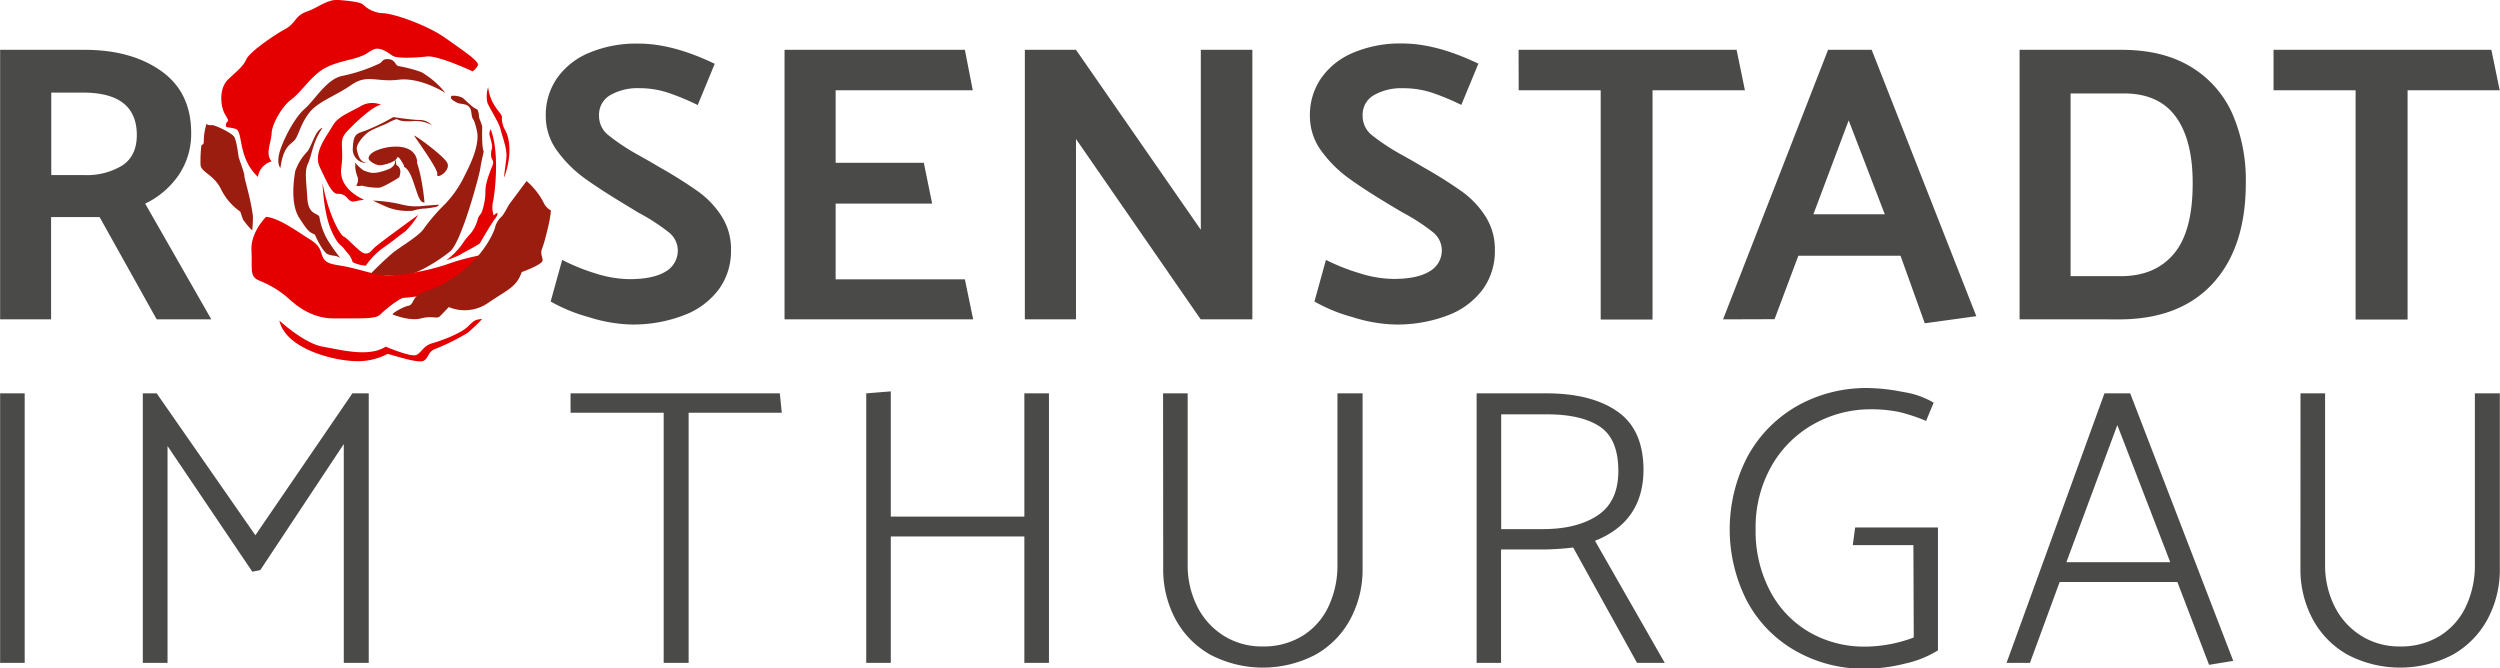 <svg xmlns="http://www.w3.org/2000/svg" viewBox="0 0 566.93 151.59" height="77" width="288"><g data-name="Ebene 2"><path d="M102.4 21.74a4.52 4.52 0 0 1 2.52.46c.75.62 2.24 2.26 3.34 2.64a4.38 4.38 0 0 1 .34 1.44c0 .82.78 1.85.74 2.77s-.1 4.42.34 5.34c0 0-.61 2.52-.77 3.8s-4.22 16.63-6.84 18.81-7.65 5.2-9.87 5.36-6.17 0-8.42 0a74.28 74.28 0 0 1 5.41-5.13c1.82-1.41 6-3.83 7-5.51a44.1 44.1 0 0 1 4.81-5.54 25.17 25.17 0 0 0 4-5.63c.75-1.63 4-7.21 3.12-10.95s-.95-1.74-1.25-4.09-2.25-1.68-3.28-2.24-1.66-.95-1.2-1.53" style="fill:#9b1d10"/><path d="M0 72.43V11.3h19.15q10.61 0 17.39 4.81t6.79 14a16.63 16.63 0 0 1-2.83 9.59 19.32 19.32 0 0 1-7.6 6.48l15 26.25H35.51l-12.95-23.2h-11v23.2Zm31-41.8Q31 21 18.79 21H11.6v18.7H19a15.49 15.49 0 0 0 8.76-2.2Q31 35.3 31 30.63Zm111.93 42.96a34.29 34.29 0 0 1-9.4-1.66 37 37 0 0 1-8.67-3.55l2.61-9.44A45.32 45.32 0 0 0 135 62a26.35 26.35 0 0 0 7.73 1.31q5.38 0 8.18-1.71a5.48 5.48 0 0 0 2.78-4.95 5.31 5.31 0 0 0-2.2-4.09 45.4 45.4 0 0 0-6.78-4.36L142 46.54q-6-3.6-9.58-6.21a27.85 27.85 0 0 1-6.11-6.15 13.27 13.27 0 0 1-2.56-8 14.66 14.66 0 0 1 2.52-8.4 16.65 16.65 0 0 1 7.26-5.78 27.48 27.48 0 0 1 11.29-2.11q7.73 0 17.25 4.58l-3.86 9.35a55.15 55.15 0 0 0-6.7-2.78A20.75 20.75 0 0 0 145 20a12.46 12.46 0 0 0-6.61 1.57 5.09 5.09 0 0 0-2.56 4.63 5.53 5.53 0 0 0 2 4.36 47.68 47.68 0 0 0 6.63 4.44l2.87 1.62 2.61 1.53a98.9 98.9 0 0 1 8.45 5.34 20.71 20.71 0 0 1 5.26 5.58 13.87 13.87 0 0 1 2.11 7.68 14.75 14.75 0 0 1-2.65 8.72 17.5 17.5 0 0 1-7.82 5.94 32 32 0 0 1-12.36 2.18Zm75.87-10.24 1.88 9.08H177.9V11.3h40.9l1.79 9.17h-31.1v16.45h20l1.89 9.26h-21.89v17.17ZM244 31.52v40.91h-11.6V11.3H244l28.31 40.81V11.3H284v61.13h-11.72Zm72.15 42.07a34.17 34.17 0 0 1-9.39-1.66 36.89 36.89 0 0 1-8.68-3.55l2.61-9.44a45.32 45.32 0 0 0 7.55 3 26.41 26.41 0 0 0 7.76 1.32c3.6 0 6.32-.57 8.18-1.71a5.47 5.47 0 0 0 2.79-4.95 5.32 5.32 0 0 0-2.21-4.09 44.88 44.88 0 0 0-6.76-4.36l-2.7-1.61c-4-2.4-7.21-4.47-9.57-6.21a27.68 27.68 0 0 1-6.12-6.15 13.33 13.33 0 0 1-2.56-8 14.66 14.66 0 0 1 2.52-8.4 16.68 16.68 0 0 1 7.19-5.78A27.4 27.4 0 0 1 318 9.86q7.72 0 17.26 4.58l-3.87 9.35a55.15 55.15 0 0 0-6.7-2.78 20.66 20.66 0 0 0-6.51-1 12.46 12.46 0 0 0-6.61 1.57 5.09 5.09 0 0 0-2.56 4.63 5.53 5.53 0 0 0 2 4.36 47.68 47.68 0 0 0 6.67 4.43l2.88 1.62 2.6 1.53a97.33 97.33 0 0 1 8.45 5.34 20.71 20.71 0 0 1 5.26 5.58 13.87 13.87 0 0 1 2.13 7.71 14.75 14.75 0 0 1-2.65 8.72 17.44 17.44 0 0 1-7.82 5.94 32 32 0 0 1-12.38 2.15Zm28.23-62.29h49.44l1.89 9.17h-20.95v52H363v-52h-18.6Zm46.37 61.13 23.82-61.13h9.89l23.73 60.41-11.69 1.61L431 58h-23.17l-5.4 14.39Zm20.49-23.83h16.19l-8.19-21.3Zm98.07-7.1q0 14.47-7.33 22.61t-20.81 8.32H458V11.3h23.19q9.25 0 15.6 3.82a23.55 23.55 0 0 1 9.44 10.61 37.7 37.7 0 0 1 3.08 15.77Zm-12.05 0q0-9.8-3.86-15.06t-11.78-5.25h-12.05v41.44H481q7.72 0 12-5.08t4.26-16.05Zm18.34-30.2H565l1.89 9.17H546v52h-11.79v-52H515.6ZM5.57 89.21v61.12H0V89.21Zm72.37 11.5L59 129.3l-1.8.36-19.23-28.5v49.17h-5.61V89.21h3.15l22.38 32.18 22-32.18h3.71v61.12h-5.66Zm51.43-11.5h47.46l.45 4.4h-21.13v56.72h-5.66V93.61h-21.12Zm108.5 0v61.12h-5.58v-28.67H202v28.67h-5.57V89.21l5.57-.45v28.4h30.29V89.21Zm25.88 0h5.58V128a20.79 20.79 0 0 0 2.11 9.44 16.58 16.58 0 0 0 6 6.7 16.2 16.2 0 0 0 8.9 2.47 16.72 16.72 0 0 0 9.08-2.43 15.58 15.58 0 0 0 5.88-6.7 21.8 21.8 0 0 0 2-9.48V89.21h5.7v39.64a23.82 23.82 0 0 1-2.79 11.59 20.15 20.15 0 0 1-7.91 8.05 25.75 25.75 0 0 1-23.82 0 20.28 20.28 0 0 1-7.91-8.05 23.82 23.82 0 0 1-2.79-11.59Zm71.11 61.12V89.21h15.82q10.24 0 16.14 4.13t5.89 13.31q-.1 11.68-11 16l15.82 27.68h-6.29l-14.48-26.16a60 60 0 0 1-7.1.45h-9.26v25.71ZM367 106.82q0-7.27-4.18-10.06t-12-2.79h-10.39V120h9.44c5.09 0 9.22-1 12.36-3.06s4.77-5.38 4.77-10.12Zm66.92 16.81h-13.75l.54-4h18.78v27.87a23.68 23.68 0 0 1-7.46 3 37.7 37.7 0 0 1-9 1.17A31.33 31.33 0 0 1 407 147.5a28.23 28.23 0 0 1-10.87-11.28 35.71 35.71 0 0 1 .27-32.86A29.32 29.32 0 0 1 407.67 92a32 32 0 0 1 15.91-4 43.24 43.24 0 0 1 8 .9 19.28 19.28 0 0 1 6.93 2.42l-1.71 4.14a41.5 41.5 0 0 0-6-2 31.87 31.87 0 0 0-7-.63 26.24 26.24 0 0 0-12.45 3.33 25 25 0 0 0-9.53 9.39 28.1 28.1 0 0 0-3.68 14.45 29.12 29.12 0 0 0 3.29 14.07 23.19 23.19 0 0 0 8.89 9.3 24.84 24.84 0 0 0 12.68 3.28 31.84 31.84 0 0 0 11-2.07Zm21.13 26.7 22.2-61.12h5.84l23.37 60.67-5.48.9-7.19-18.78h-26.7l-6.74 18.34Zm13.57-22.83h23.55l-12-31.1Zm53.09-38.29h5.58V128a20.79 20.79 0 0 0 2.11 9.44 16.58 16.58 0 0 0 6 6.7 16.2 16.2 0 0 0 8.9 2.47 16.72 16.72 0 0 0 9.08-2.43 15.65 15.65 0 0 0 5.88-6.7 21.8 21.8 0 0 0 2-9.48V89.21h5.66v39.64a23.82 23.82 0 0 1-2.79 11.59 20.21 20.21 0 0 1-7.91 8.05 25.75 25.75 0 0 1-23.82 0 20.21 20.21 0 0 1-7.91-8.05 23.82 23.82 0 0 1-2.79-11.59Z" style="fill:#4a4a49"/><path d="M58.48 40.14c-4.72-4.46-3.3-10.38-5.07-10.91s-2.42-.12-2.18-1.09 1-.22-.14-2.06-1.55-6 .64-8.09 3.29-2.81 4.11-4.55 6.44-5.57 8.86-6.88 2.07-2.93 4.85-3.93S74.19-.2 76.79 0s4.91.5 5.48 1a7 7 0 0 0 4.48 2c2.09-.06 9.86 2.55 14.11 5.54s7.77 5.36 7.5 6.21a3.19 3.19 0 0 1-1.19 1.43s-7.85-3.65-10.33-3.37-6.84.52-7.84-.17-2.86-2.12-4.36-1.4-1.27 1.06-3.79 1.86-6.21 1.22-8.85 3.49-4 4.52-6 6-4.31 5.41-4.42 7.61-1.51 4.77 0 6.39a4.38 4.38 0 0 0-3.13 3.55" style="fill:#e40000"/><path d="M86.37 23.75a5.15 5.15 0 0 0-4.8.45c-2.79 1.54-5 2.27-6.2 4.4s-4.47 6-2.87 9.31 2.67 6 4 6.05a2.59 2.59 0 0 1 2.13.81c.28.36.83 1.1 1.67.92s2.26-.41 2.26-.41-5.87-2.22-5.19-7.22-.72-6.06 1.26-8.2 5.89-5.79 7.78-6.11" style="fill:#e40000"/><path d="M73.12 41.63s.24 6.39 1.82 10.22 2.44 3.65 3.1 4.59 1.54 1.58 1.9 3a7.55 7.55 0 0 0 3 .81A16.67 16.67 0 0 1 87.15 56c2.65-1.84 4-3.08 4.65-3.44a17.3 17.3 0 0 0 3-3.81s-9 6.52-9.9 7.41-1.14 1.43-2.22 1.31-3.84-3.43-4.72-3.8-3.49-5-4.81-12m41.18-1.38c-.1-.46.31-2.61.49-4.62s-1-4.88-1.31-6.3-2.48-4.8-3-6.08a7 7 0 0 1 .17-3.54c.47 4.22 3.17 5.94 3.13 6.76a5.08 5.08 0 0 0 .69 2.93s2.4 3.65-.19 10.85m-4.97 32.03A34.64 34.64 0 0 1 106 75.5a48.9 48.9 0 0 1-7.28 3.62c-1.66.6-1.44 1.86-2.55 2.64s-6.25-1-8.3-1.5a14.52 14.52 0 0 1-7.78 1.62c-4.82-.21-15.33-2.83-16.76-9.18 0 0 5.6 5.19 9.83 5.92s10.47 2.46 14.28 0c0 0 5.81 2.47 7 1.87S96 78.41 98 77.85s6.52-2.21 8.13-3.84 1.84-1.49 3.21-1.69" style="fill:#e40000"/><path d="M60.35 49.15s-3.57 3.42-3.35 7.71-.5 5.81 1.76 6.77A23.34 23.34 0 0 1 64.61 67c1.55 1.28 5.16 5.26 11.22 5.22s9.34.19 10.39-.89 4.3-3.66 5.25-3.78a36.33 36.33 0 0 0 10-2.09c5-1.85 12.46-6.7 12.24-7.25s-1.41-1.06-4.77-.33a52.73 52.73 0 0 0-7.68 2.09c-3.46 1.18-11.92 3.27-16.39 2.11s-5.61-1.5-7.64-1.83-3.35-.55-4-1.85-.34-2.48-3-4.13-7-4.86-9.92-5.09" style="fill:#e40000"/><path d="M101.21 59a19.11 19.11 0 0 0 3.26-1.31c.92-.59 3.5-1.86 4.33-2.5 0 0 2.59-4.51 3.42-5.56s.84-1.9-.29-.75a6.11 6.11 0 0 1-.09-3.38c.41-2.32 1.45-10.83-.58-16.2a2.23 2.23 0 0 0-.29 1.16c.08.54.74 2.36.59 3.2a4 4 0 0 0-.13 2.14c.25.55.58.87.25 1.69s-1.6 3.86-1.61 5.62a14.77 14.77 0 0 1-.86 5.07c-.44.72-.73.85-.91 1.61a8.42 8.42 0 0 1-1.54 3.11 17 17 0 0 0-2 2.52 16.54 16.54 0 0 1-3.55 3.58" style="fill:#e40000"/><path d="M57.33 49c-.51-4.13-2-8.62-1.93-9.11s-1.19-3.79-1.31-4.28c0 0-.43-3.66-1-4.58s-4.59-2.8-5.11-2.65a1.74 1.74 0 0 1-1.18-.26 13.36 13.36 0 0 0-.61 4c0 .68-.32.6-.55.88a29.79 29.79 0 0 0-.19 4.3c0 1.77 2.94 2.14 4.66 5.63A13.36 13.36 0 0 0 54.47 48s.37 1.13.61 1.77a15.62 15.62 0 0 0 2.09 2.49 26.05 26.05 0 0 0 .16-3.26Zm27.2-3.5s2.12 1 3.57 1.6a12.92 12.92 0 0 0 5.53.69 9.45 9.45 0 0 1 2.64-.49 15.87 15.87 0 0 0 2.56-.39c.37 0 .74-.49.74-.49s-1 .06-3.44.26a13.08 13.08 0 0 1-5.07-.3 32.67 32.67 0 0 0-6.53-.88M73.11 29s-.82.1-1.68 1.85-1.29 3.15-1.93 3.69a12.57 12.57 0 0 0-2.57 4.26c-.16 1-1.28 7.18.88 10.57s2.4 3.26 3.57 3.83c0 0 1.73 4.06 3.05 4.51s1.54.08 2.73.81a41.67 41.67 0 0 1-2.87-4.07 15.08 15.08 0 0 1-1.87-5.18c-.24-1.09-2.52-.27-2.76-4.41s-.66-6.1.19-7.84 1-4.83 3.26-8m24.82-.63a7.55 7.55 0 0 0-4.48-.9c-2.14.05-2.39 0-3.53-.48a10.32 10.32 0 0 0-1.89.83c-1 .56-3.6 1.4-4.69 2.26s-2.67 2.73-2.44 3.79.59 3 2.42 3.07a3.1 3.1 0 0 1-3.32-3.5c.15-3.71 1.26-3.05 3.79-4.22a42.59 42.59 0 0 0 5.38-2.69s3.88.61 5.87.66a3.79 3.79 0 0 1 2.88 1.18M89 71.3s3.77 1.61 6.42.92 3.6.21 4.33-.5 2-2.08 2-2.08a9.33 9.33 0 0 0 8.92-.94c4.53-3.08 6.45-3.6 7.63-7 0 0 4.82-1.71 4.74-2.68s-.59-1.53-.09-2.74 2-6.95 1.94-8.58a3.71 3.71 0 0 1-1.67-1.84 16.29 16.29 0 0 0-3.83-4.8l-3.83 5.14c-.48.66-1.34 2.6-2 3.07a5.12 5.12 0 0 0-1.36 2.5c-.3 1-3.65 9.51-14.72 14 0 0-2.4.63-3.2 1.58s-.75 1.81-1.72 2-3.41 1.48-3.56 1.95" style="fill:#9b1d10"/><path d="M87.41 35.8s1.79-.27 2.13.32a2.43 2.43 0 0 1 .3 1.27 1.69 1.69 0 0 1 .93 1.61c-.14 1.11-.2 1.18-.44 1.34s-3.61 2.26-4.49 2.24a15 15 0 0 1-3.79-.47 2.87 2.87 0 0 1-1.3 0 2.44 2.44 0 0 0 .37-1.81 8.36 8.36 0 0 1-.59-2.41 2 2 0 0 0-.12-1.1s1.5 1.75 2.37 2 1.91 1.05 5.7-.59c0 0 1.47-.87 1-1.83a1.16 1.16 0 0 0-.76-.42c-.54-.1-1.26-.16-1.26-.16m6.46-4.98c1 1.53 5.46 7.68 5.22 8.63-.37 1.49 3.37-.81 2.18-2.65s-7.81-6.59-7.4-5.98Zm2.33 15.1s-.91-10.73-3.6-11.79-2.65-.49-2.65-.49 3.23 1.84 3.07 2.86c0 0-1.21.51-1.47 1.06s.74-.08 1.91 3.12 1.55 5.42 2.74 5.24" style="fill:#9b1d10"/><path d="m94.61 36.66-.74 2.19-2.27-1.3a12.66 12.66 0 0 0-1-1.63c-.33-.37-.51-.28-.51-.28-.34 1.2-3.34 1.89-4.1 1.84a3.86 3.86 0 0 1-1.99-.92c-.48-.38-.45-.69-.41-.86.33-1.35 2.91-2.05 4.37-2.31 6.66-.93 6.61 3.27 6.61 3.27Zm-31.08 1.4s-.92-1-.09-3.74 3.29-7.59 5.62-9.62 5-6.81 8.56-7.49A37.73 37.73 0 0 0 86 14.42c.83-.45.68-1.13 2.15-1s1.43 1.39 2.19 1.57a30.65 30.65 0 0 1 5.23 1.38 19.93 19.93 0 0 1 5.43 4.71s-5.62-3.61-10.64-3-7.07-1.33-10.65 1.15-7.5 3.77-9.45 6.16-2.46 4.86-3.26 6.12-2.72 1.21-3.42 6.55" style="fill:#9b1d10"/></g></svg>